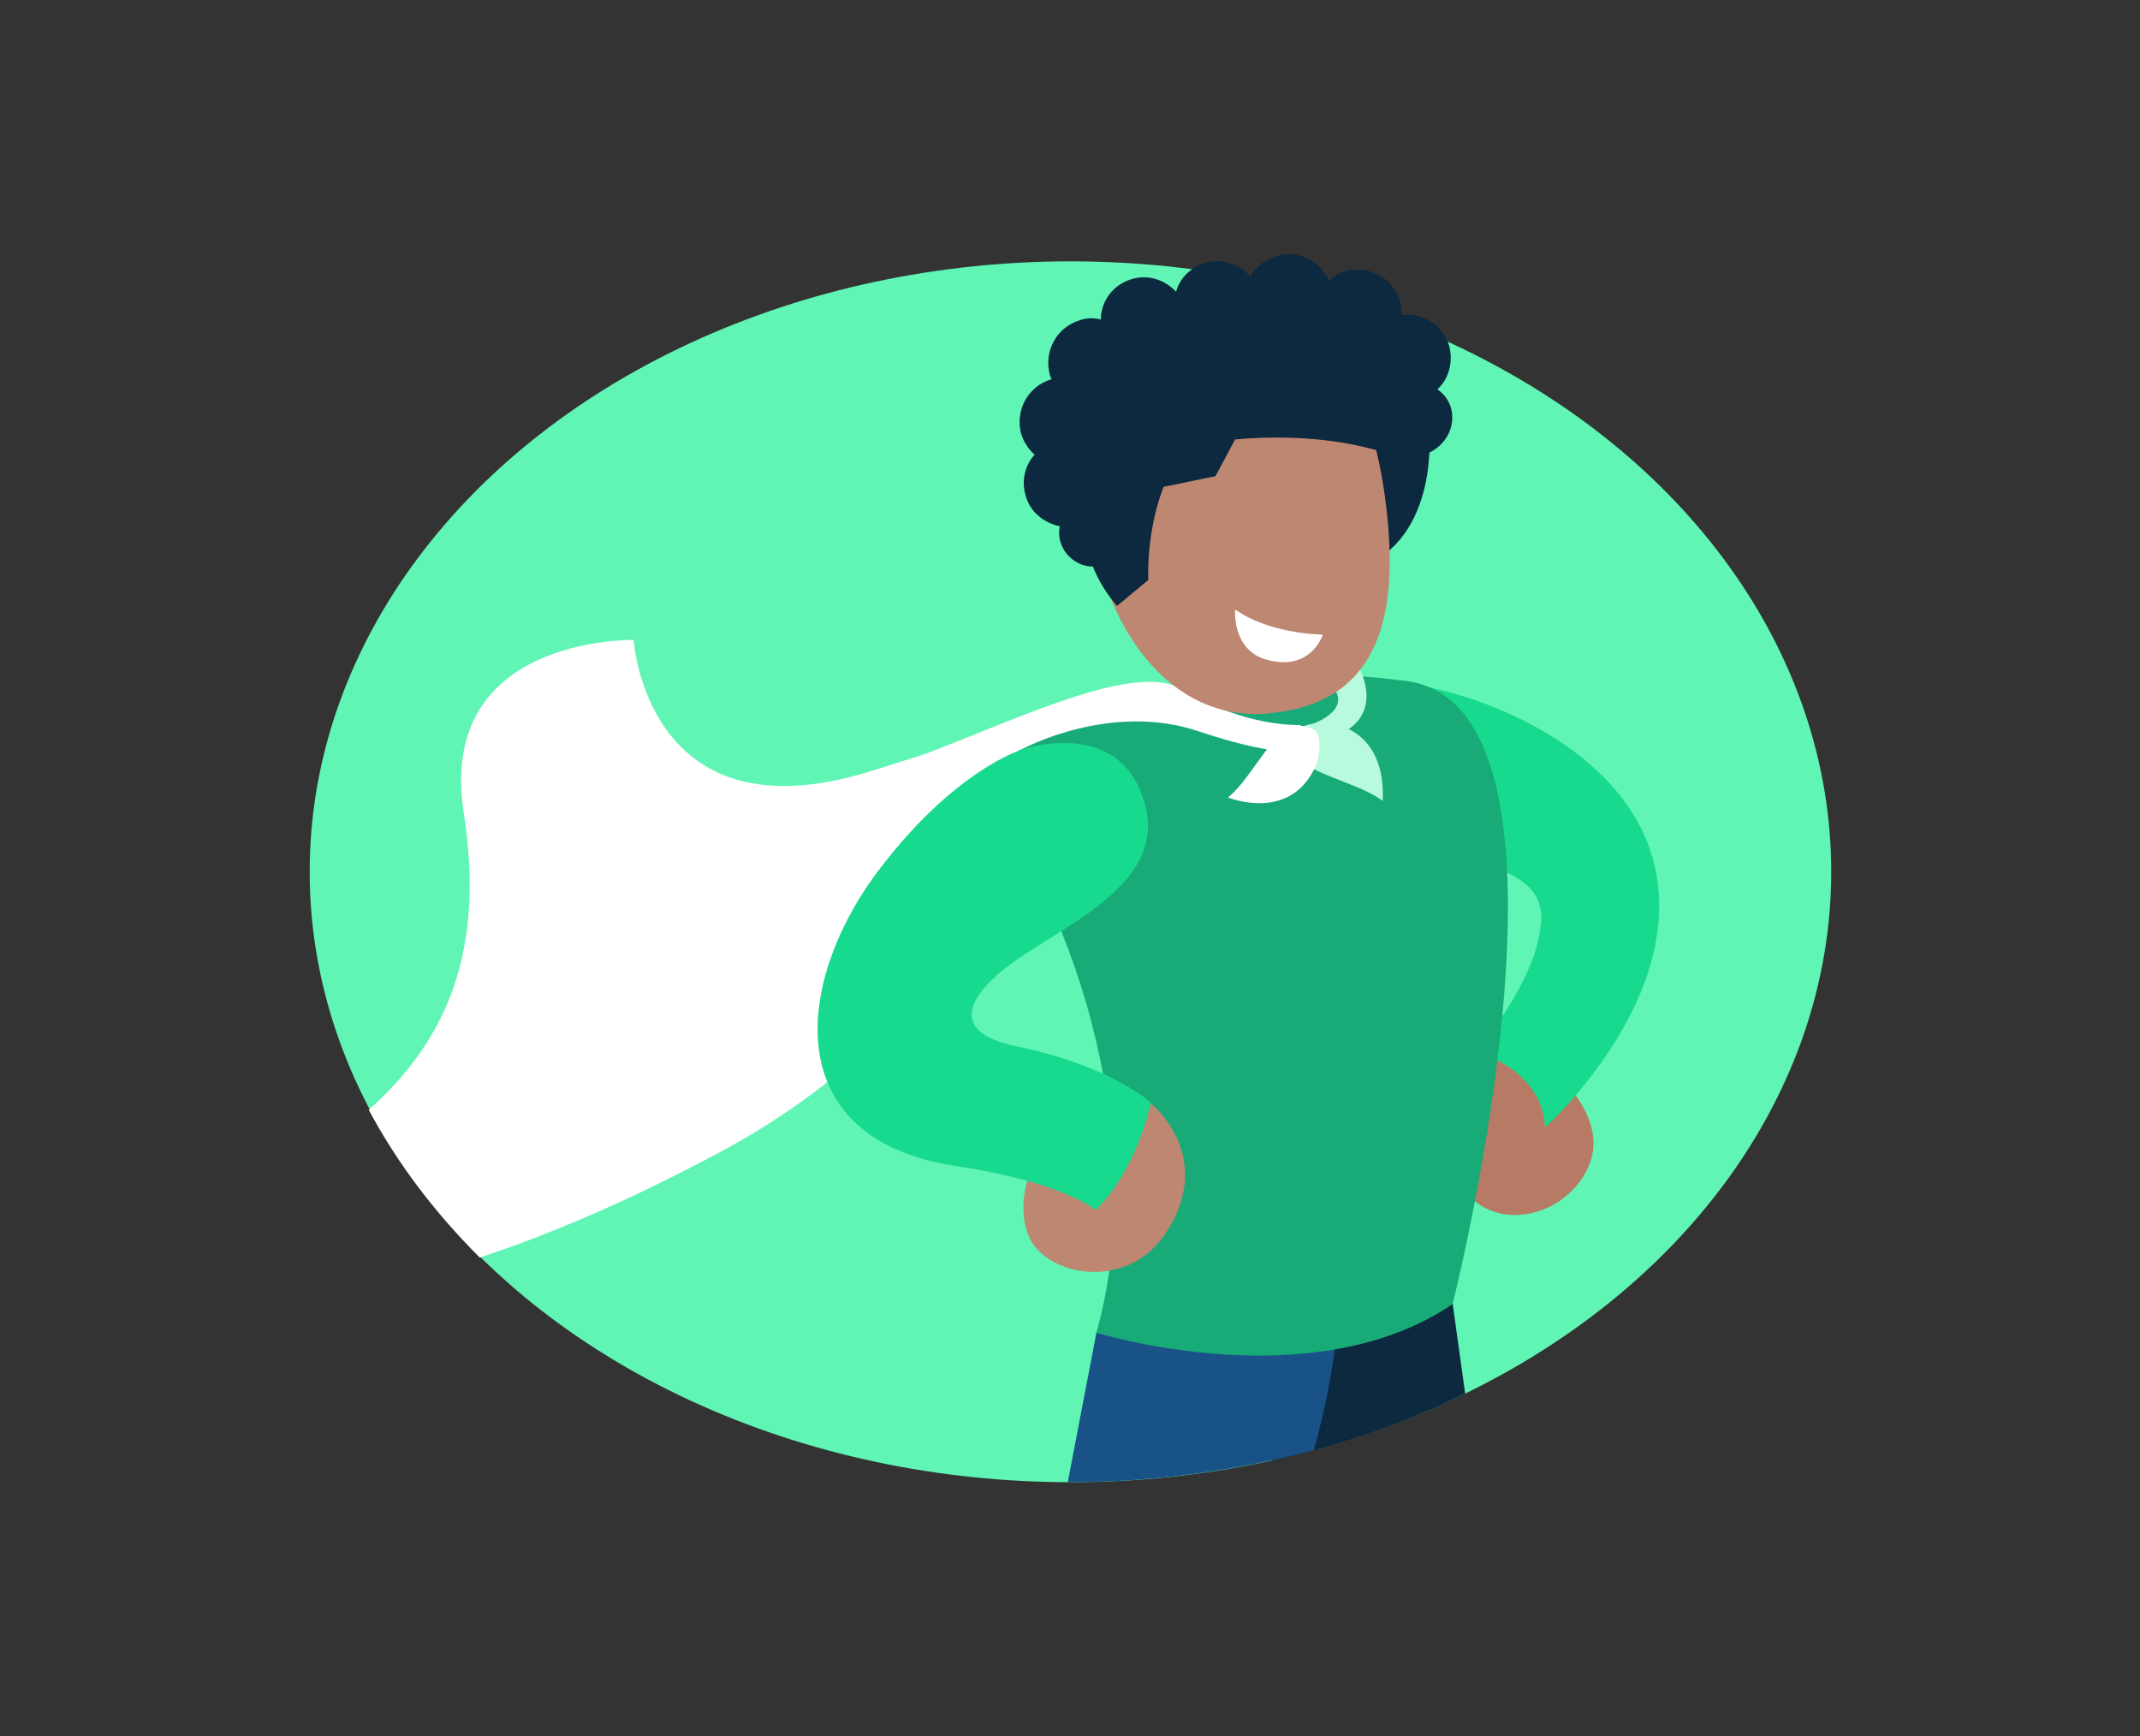 <?xml version="1.0" encoding="utf-8"?>
<!-- Generator: Adobe Illustrator 25.0.1, SVG Export Plug-In . SVG Version: 6.00 Build 0)  -->
<svg version="1.1" id="Layer_1" xmlns="http://www.w3.org/2000/svg" xmlns:xlink="http://www.w3.org/1999/xlink" x="0px" y="0px"
	 viewBox="0 0 239.1 194" style="enable-background:new 0 0 239.1 194;" xml:space="preserve">
<rect x="0" y="0" width="239.1" height="194" fill="#333333" stroke="none"/>
<style type="text/css">
	.st0{fill:#60F5B5;}
	.st1{fill:#FFFFFF;}
	.st2{fill:#0C293F;}
	.st3{fill:#195287;}
	.st4{fill:#B77B65;}
	.st5{fill:#18DA8E;}
	.st6{fill:#18AA77;}
	.st7{fill:#BD8772;}
	.st8{fill:#B8FADE;}
</style>
<g>
	<ellipse class="st0" cx="119.6" cy="97.4" rx="85" ry="68.2"/>
	<g>
		<path class="st1" d="M133.3,87.2l0.7-10.5c0,0-12.9,1.8-36.2,9.3c-25.6,8.3-27-14.5-27-14.5s-22-0.5-19,19.2
			c2.3,14.8-1.3,25-10.6,33.3c3.2,6,7.4,11.5,12.4,16.5c7.6-2.5,16.4-6.2,26.7-11.7C113.1,111.3,110.8,86.4,133.3,87.2z"/>
	</g>
	<g>
		<path class="st2" d="M146.9,143.5l-6,14.9c0,0,0.5,1.8,1.2,4.8c7.7-1.7,14.9-4.2,21.6-7.5l-3.1-22.3L146.9,143.5z"/>
	</g>
	<g>
		<path class="st3" d="M122.5,148.9c0,0-1.3,6.8-3.2,16.7c0.1,0,0.2,0,0.2,0c9.5,0,18.7-1.3,27.3-3.6c1.2-4.3,2.3-9.5,2.5-13.4
			L122.5,148.9z"/>
	</g>
	<g>
		<g>
			<g>
				<g>
					<path class="st4" d="M174.9,121c0,0,4.7,4.6,2.6,9.3c-3,6.8-13.5,8-15.4-0.8s5.4-16.5,5.4-16.5L174.9,121z"/>
					<path class="st5" d="M184.6,95.7c-3.6-12.2-18.8-18-26.2-19.1l0.2,5.2l7.4,14.9c6.5,1.7,6.4,5.1,6.1,7
						c-0.7,6.3-7.2,13.8-7.2,13.8c8.1,2.6,7.7,8.5,7.7,8.5S189.1,111.2,184.6,95.7z"/>
					<path class="st6" d="M156.3,76c0,0-24-3.8-42.4,7.8c0,0-4.3,2.9,1.5,13.5c5.8,10.6,12.6,31.9,7.1,51.6c0,0,24.1,7.5,39.8-3.2
						C162.3,145.7,179.6,77.4,156.3,76z"/>
					<path class="st7" d="M128.6,123.3c0,0,7.3,5.8,1.7,14.4c-4.4,6.8-13.7,4.8-15.4,0.3s1-8.6,1-8.6L128.6,123.3z"/>
					<path class="st5" d="M114.3,83.7c0,0-7.9,2.3-16.7,14.3c-8.6,11.9-10.7,29.3,9.3,32.3c12,1.8,15.5,4.9,15.5,4.9s4.2-3.6,6.2-12
						c0,0-4.4-4.1-15-6.3c-8.9-1.8-3.9-6.8-0.8-9.1c6.5-4.8,19.2-9.6,14.4-19.9C123.8,80.5,114.3,83.7,114.3,83.7z"/>
					<path class="st8" d="M148.1,80.7c0,0-3.2,0.1-3.4,1.3c-0.5,2.1,0.5,3.3,3.1,4.4c2.5,1.1,5,1.8,6.7,3.1
						C154.4,89.5,155.5,81.7,148.1,80.7z"/>
					<path class="st8" d="M146.6,80.9c0,0,5.1-1.7,1.8-4.7l3.2-2.1c0,0,3.5,5.6-2.1,8L146.6,80.9z"/>
					<path class="st1" d="M147.2,85.1c0,0,0.7-3.1-0.4-3.6c-1.9-0.9-3.3-0.3-5,1.9s-3,4.4-4.6,5.7C137.2,89.1,144.5,92.1,147.2,85.1
						z"/>
					<path class="st1" d="M145.3,81c0,0-6.2,0.3-13-3.9c-6.8-4.2-25.5,7.2-37.9,10l1.1,4l18.9-7.5c0,0,9.7-5.2,19.5-1.9
						s12.5,2.1,12.5,2.1L145.3,81z"/>
					<g>
						<path class="st2" d="M159.6,46.9c0,0,1.6,11.5-6.2,15.9l-0.9-13L159.6,46.9z"/>
						<path class="st7" d="M155,57.7c1.2,11.8-1.3,20.9-13.2,22c-11.1,1.1-18.9-9.8-20-22.7c-1-11.9,6.3-21.1,16.9-20.9
							C149.3,36.3,153.7,44.9,155,57.7z"/>
						<path class="st2" d="M162.1,45.5c-0.3-0.9-0.8-1.5-1.5-2c1.3-1.2,1.8-3.1,1.3-4.9c-0.7-2.3-3-3.7-5.3-3.4c0-0.5,0-1.1-0.2-1.6
							c-0.8-2.6-3.5-4-6.1-3.3c-0.7,0.2-1.3,0.6-1.8,1.1c-1-2.3-3.5-3.5-5.9-2.8c-1.3,0.4-2.3,1.3-2.9,2.3c-1.2-1.4-3.2-2.1-5.1-1.5
							c-1.6,0.5-2.8,1.7-3.2,3.2c-1.2-1.3-3.1-2-5-1.4c-2,0.6-3.4,2.4-3.4,4.5c-0.8-0.2-1.6-0.2-2.4,0.1c-2.6,0.8-4,3.5-3.3,6.1
							c0.1,0.2,0.1,0.3,0.2,0.5c0,0,0,0-0.1,0c-2.6,0.8-4,3.5-3.3,6.1c0.3,0.9,0.8,1.7,1.5,2.3c-1.1,1.2-1.5,2.9-1,4.6
							c0.5,1.8,2,3,3.8,3.4c-0.1,0.6-0.1,1.2,0.1,1.8c0.5,1.6,2,2.7,3.6,2.7c0.6,1.5,1.5,3,2.7,4.4l3.5-2.9c0,0-0.3-5.2,1.7-10.4
							l5.8-1.2l2.2-4.1c4.4-0.4,10.8-0.4,16.8,1.5c0,0,0.6-0.1,1.2-0.5c1,0.7,2.2,0.9,3.4,0.6C161.6,49.8,162.7,47.6,162.1,45.5z"/>
						<path class="st1" d="M147.8,70.9c0,0-5.8,0-9.8-2.8c0,0-0.4,4.5,3.5,5.6C146.5,75.1,147.8,70.9,147.8,70.9z"/>
					</g>
				</g>
			</g>
		</g>
	</g>
</g>
</svg>
